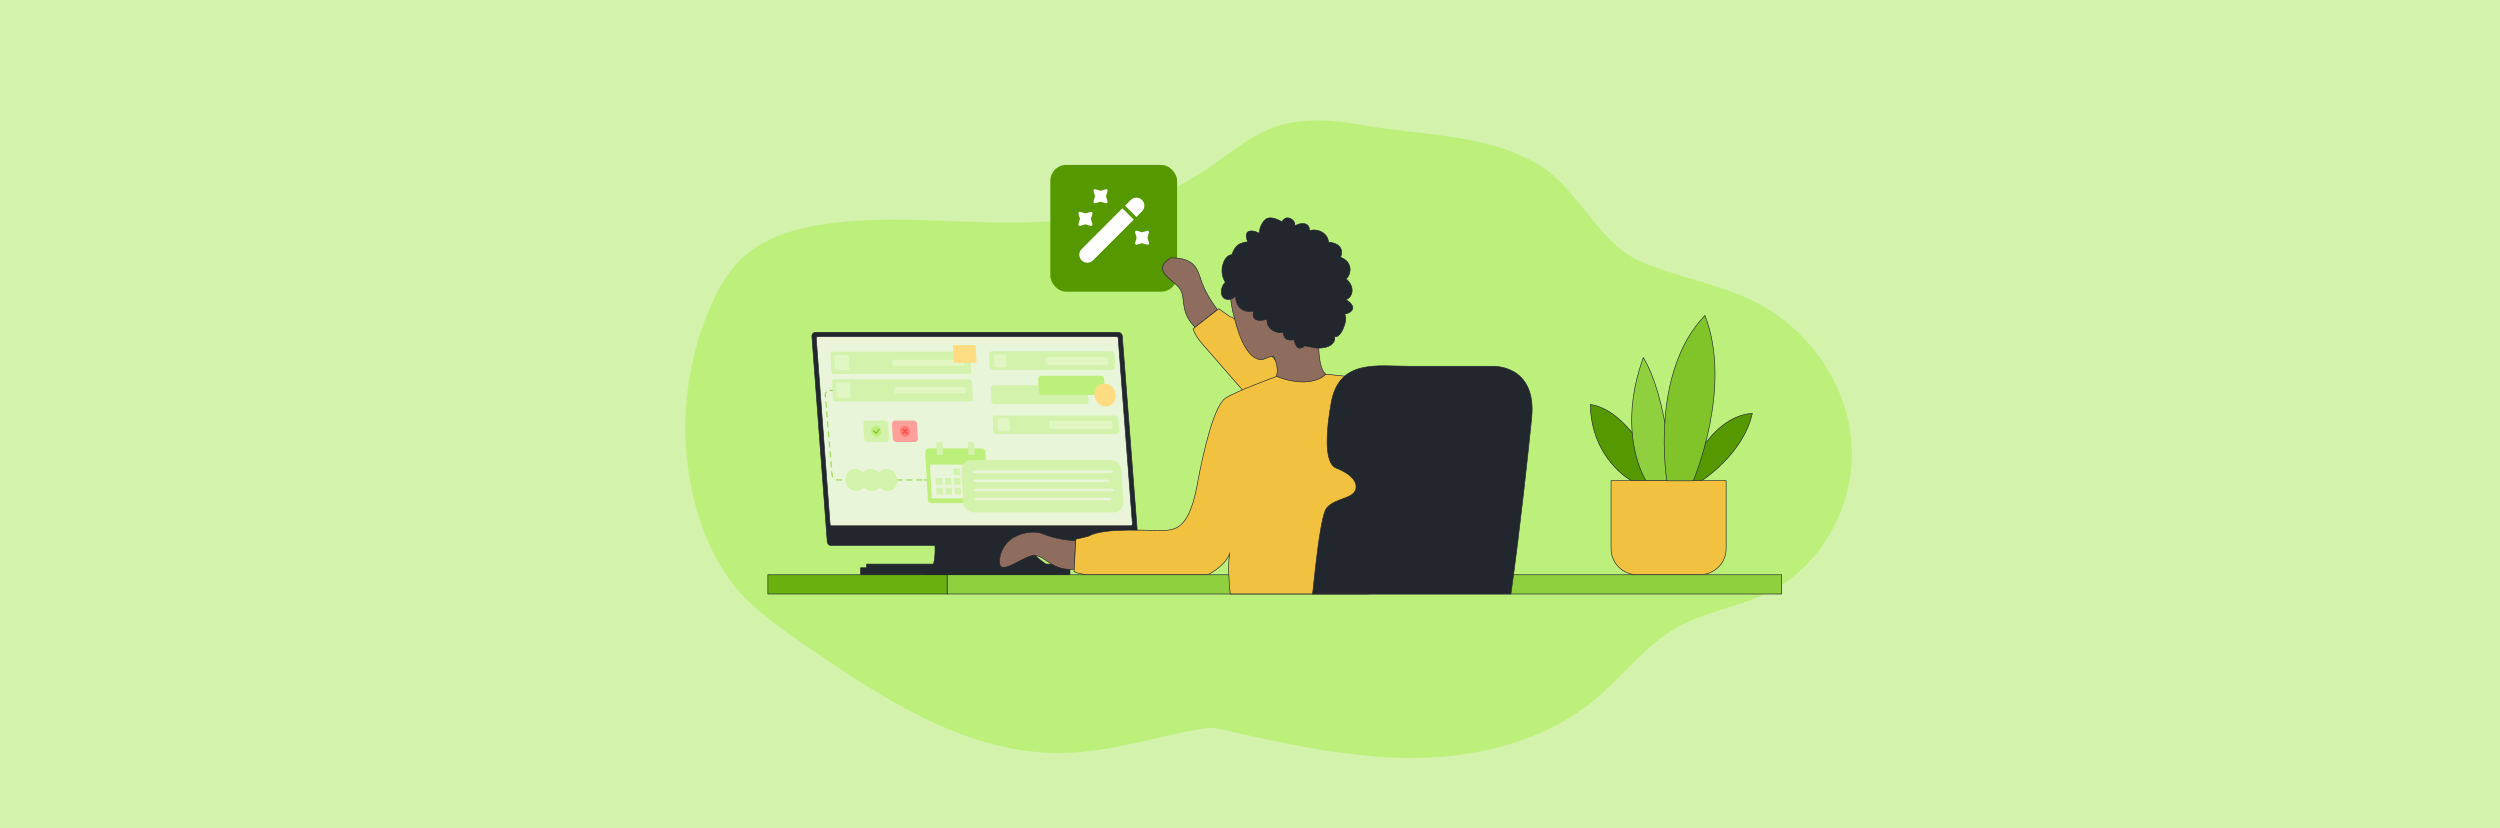 <svg width="1440" height="477" viewBox="0 0 1440 477" fill="none" xmlns="http://www.w3.org/2000/svg">
<rect width="1440" height="477" fill="#D3F2AC"/>
<g clip-path="url(#clip0_4737_6059)">
<path d="M726.288 76.625C728.531 75.504 730.898 74.384 733.389 73.512C749.335 67.534 767.025 68.904 783.843 71.893C818.351 78.12 858.465 76.999 887.989 95.93C909.043 109.505 921.501 140.268 944.423 150.356C965.975 159.822 989.893 163.309 1010.95 173.895C1041.84 189.464 1064.27 221.347 1066.51 255.846C1068.75 290.345 1049.69 325.841 1018.8 341.16C1001.85 349.629 982.294 352.12 965.85 361.461C947.537 371.798 934.83 389.484 918.635 402.935C889.858 426.847 851.364 436.437 813.866 436.562C776.493 436.686 739.618 428.342 703.117 419.997C699.504 419.125 695.892 419.125 692.279 419.748C665.868 424.356 639.583 433.074 612.799 433.697C558.109 434.943 508.901 402.685 463.804 371.674C449.104 361.585 434.28 351.373 423.068 337.548C413.226 325.343 406.499 310.895 402.014 295.95C390.055 256.345 393.045 212.505 409.987 174.892C413.974 166.049 418.832 157.455 425.559 150.481C438.64 137.155 457.576 131.55 476.013 128.935C526.467 121.835 578.415 133.792 628.495 124.451C653.286 119.843 676.956 110.004 697.636 95.681C707.103 89.204 716.073 81.732 726.288 76.625Z" fill="#BCF07A"/>
<rect x="605" y="95" width="73" height="73" rx="9.125" fill="#569800"/>
<path d="M657.794 121.721L654.557 124.958L648.039 118.44L651.276 115.203C652.189 114.29 653.362 113.856 654.535 113.856C655.708 113.856 656.882 114.29 657.794 115.203C659.597 117.006 659.597 119.918 657.794 121.721Z" fill="white"/>
<path d="M653.036 126.501L629.55 149.966C627.747 151.769 624.835 151.769 623.032 149.966C621.229 148.162 621.229 145.251 623.032 143.448L646.518 119.984L653.036 126.501Z" fill="white"/>
<path d="M637.053 113.034L637.944 110.014C638.031 109.732 637.944 109.427 637.748 109.21C637.553 108.993 637.205 108.906 636.923 108.993L633.903 109.884L630.883 108.993C630.601 108.906 630.296 108.993 630.079 109.188C629.862 109.406 629.797 109.71 629.884 109.992L630.753 113.034L629.862 116.054C629.775 116.336 629.862 116.641 630.057 116.858C630.275 117.075 630.579 117.14 630.861 117.053L633.903 116.184L636.923 117.075C637.01 117.097 637.075 117.119 637.162 117.119C637.379 117.119 637.575 117.032 637.748 116.88C637.966 116.662 638.031 116.358 637.944 116.076L637.053 113.034Z" fill="white"/>
<path d="M628.358 126.07L629.249 123.05C629.336 122.767 629.249 122.463 629.053 122.246C628.836 122.029 628.532 121.963 628.249 122.05L625.208 122.919L622.188 122.029C621.905 121.942 621.601 122.029 621.384 122.224C621.166 122.441 621.101 122.746 621.188 123.028L622.057 126.07L621.166 129.09C621.08 129.372 621.166 129.676 621.362 129.893C621.579 130.111 621.883 130.176 622.166 130.089L625.186 129.198L628.206 130.089C628.271 130.111 628.358 130.111 628.445 130.111C628.662 130.111 628.858 130.024 629.031 129.872C629.249 129.654 629.314 129.35 629.227 129.068L628.358 126.07Z" fill="white"/>
<path d="M660.951 136.931L661.842 133.911C661.928 133.629 661.842 133.325 661.646 133.108C661.429 132.89 661.125 132.825 660.842 132.912L657.822 133.803L654.802 132.912C654.52 132.825 654.216 132.912 653.998 133.108C653.781 133.325 653.716 133.629 653.803 133.911L654.694 136.931L653.803 139.951C653.716 140.234 653.803 140.538 653.998 140.755C654.216 140.972 654.52 141.038 654.802 140.951L657.822 140.06L660.842 140.951C660.907 140.972 660.994 140.972 661.081 140.972C661.298 140.972 661.494 140.886 661.668 140.733C661.885 140.516 661.95 140.212 661.863 139.93L660.951 136.931Z" fill="white"/>
<path d="M701.257 178.314C697.201 173.09 693.651 166.93 691.753 161.149C689.773 155.274 688.372 148.5 674.505 148.5C662.351 155.785 676.052 160.949 679.65 166.406C683.248 171.863 679.284 179.448 688.37 188.55C695.471 182.859 701.257 178.314 701.257 178.314Z" fill="#8E6D5F" stroke="#22272E" stroke-width="0.368" stroke-miterlimit="10"/>
<path d="M753.691 250.264C746.281 252.755 736.587 248.643 736.587 248.643L692.315 197.828C687.896 192.755 687.246 189.356 687.246 189.356L701.987 177.835L708.048 182.138C718.223 185.665 734.103 207.683 739.962 213.649C745.82 219.615 743.723 235.566 762.493 224.5L753.691 250.264Z" fill="#F2C13F"/>
<path d="M736.587 248.643C736.587 248.643 746.281 252.755 753.691 250.264L762.493 224.5C743.723 235.566 745.82 219.615 739.962 213.649C734.103 207.683 718.223 185.665 708.048 182.138L701.987 177.835L687.246 189.356C687.246 189.356 687.896 192.755 692.315 197.828M736.587 248.643C736.587 248.643 696.816 202.994 692.315 197.828M736.587 248.643L692.315 197.828" stroke="#22272E" stroke-width="0.368" stroke-miterlimit="10"/>
<path d="M939.81 276.964C939.81 276.964 916.639 264.634 916.016 233C939.934 236.362 956.752 276.964 956.752 276.964H939.81Z" fill="#569800" stroke="#22272E" stroke-width="0.368" stroke-miterlimit="10"/>
<path d="M980.053 276.964C980.053 276.964 1004.1 261.769 1009.33 238.106C983.914 239.725 970.211 276.964 970.211 276.964H980.053Z" fill="#569800" stroke="#22272E" stroke-width="0.368" stroke-miterlimit="10"/>
<path d="M948.161 276.964C948.161 276.964 930.596 250.312 946.542 205.973C960.619 228.89 963.111 276.964 963.111 276.964H948.161Z" fill="#90CF3E" stroke="#22272E" stroke-width="0.368" stroke-miterlimit="10"/>
<path d="M763.531 215.438C759.171 211.827 759.545 197.504 759.545 197.504L741.232 152.294L711.209 156.778L708.344 168.236C708.344 168.236 709.091 179.196 713.701 192.148C718.31 205.101 724.29 208.339 728.276 206.72C732.263 205.101 733.508 205.101 733.508 205.101C733.508 205.101 737.121 211.578 735.128 216.684C733.135 221.79 733.384 227.893 733.384 227.893L759.919 226.772L763.531 215.438Z" fill="#8E6D5F" stroke="#22272E" stroke-width="0.368" stroke-miterlimit="10"/>
<path d="M538.548 314.328C538.548 314.328 539.67 331.017 532.07 331.017C559.228 331.017 613.668 331.017 613.668 331.017C613.668 331.017 595.106 323.046 592.739 314.328C590.372 305.485 541.663 307.353 538.548 314.328Z" fill="#22272E" stroke="#22272E" stroke-width="0.368" stroke-miterlimit="10"/>
<path d="M545.491 342.151L1026.23 342.151L1026.23 331.067L545.491 331.067L545.491 342.151Z" fill="#90CF3E" stroke="#22272E" stroke-width="0.368" stroke-miterlimit="10"/>
<path d="M442.288 342.151L545.562 342.151L545.563 331.067L442.288 331.067L442.288 342.151Z" fill="#6AB00E" stroke="#22272E" stroke-width="0.368" stroke-miterlimit="10"/>
<path d="M646.427 193.519L655.521 311.837C655.646 313.082 654.649 314.203 653.279 314.203H478.746C477.625 314.203 476.628 313.331 476.504 312.086L467.659 193.768C467.534 192.522 468.531 191.401 469.901 191.401H644.185C645.43 191.526 646.303 192.398 646.427 193.519Z" fill="#22272E" stroke="#22272E" stroke-width="0.368" stroke-miterlimit="10"/>
<path d="M644.066 194.764L652.288 301.873C652.288 302.371 651.914 302.869 651.416 302.869H479.001C478.503 302.869 478.129 302.496 478.129 301.998L470.156 194.888C470.156 194.39 470.53 193.892 471.028 193.892H643.194C643.692 193.892 644.066 194.266 644.066 194.764Z" fill="#E9F5D9" stroke="#22272E" stroke-width="0.368" stroke-miterlimit="10"/>
<path d="M495.695 331.017V327.031H499.183V324.914H602.458H616.286V331.017H495.695Z" fill="#22272E" stroke="#22272E" stroke-width="0.368" stroke-miterlimit="10"/>
<path d="M619.529 311.463C612.926 311.09 605.95 309.72 600.344 307.353C594.613 304.987 578.418 307.104 575.927 321.053C573.435 335.002 589.879 319.06 596.357 319.932C602.835 320.804 605.95 328.775 618.781 327.903C619.155 318.811 619.529 311.463 619.529 311.463Z" fill="#8E6D5F" stroke="#22272E" stroke-width="0.368" stroke-miterlimit="10"/>
<path d="M768.767 193.892C769.515 199.497 762.165 201.24 756.683 200.244C751.327 199.123 751.327 199.123 751.327 199.123C751.327 199.123 751.825 199.746 749.084 200.493C746.343 201.24 745.347 195.636 745.347 195.636C745.347 195.636 739.243 197.38 739.243 191.526C733.886 192.273 729.027 188.412 729.899 183.804C723.92 185.797 720.681 183.804 722.175 179.196C714.701 180.441 711.711 175.709 711.711 170.478C708.223 174.09 703.613 172.595 703.489 168.485C703.364 164.5 705.856 162.631 705.856 162.631C705.856 162.631 702.617 158.148 704.361 152.419C705.98 146.565 709.593 146.69 709.593 146.69C709.593 146.69 710.964 141.708 714.452 140.338C717.94 138.968 718.812 139.466 718.812 139.466C718.812 139.466 716.57 134.982 718.936 133.488C721.303 131.993 725.29 134.36 725.29 134.36C725.29 134.36 725.539 129.378 728.778 126.513C732.017 123.649 738.37 127.759 738.37 127.759C738.37 127.759 739.865 125.019 742.232 125.517C744.599 126.015 746.343 128.257 745.721 130.25C749.707 127.51 754.939 128.63 754.067 132.865C759.798 131.246 765.155 134.982 765.155 139.466C770.387 139.84 774.373 142.704 772.131 148.184C779.107 150.675 778.609 157.774 775.37 160.639C781.848 166.368 777.737 172.595 774.996 172.47C782.471 176.83 778.484 180.317 774.498 180.94C776.865 183.929 772.131 195.262 768.767 193.892Z" fill="#22272E" stroke="#22272E" stroke-width="0.368" stroke-miterlimit="10"/>
<path d="M788.206 342.102H708.601C707.853 335.003 707.231 326.284 708.227 319.185C705.237 326.409 695.769 331.017 695.769 331.017C695.769 331.017 635.225 331.017 628.373 331.017C621.646 331.017 618.656 329.273 618.656 329.273L619.653 310.592L626.878 308.848C636.222 303.493 663.255 305.983 671.602 305.485C679.948 304.987 685.679 300.254 689.665 278.833C693.652 257.286 699.631 233.373 705.985 229.263C712.338 225.153 735.385 216.809 735.385 216.809C735.385 216.809 743.732 220.545 752.203 219.923C760.674 219.424 763.539 215.563 763.539 215.563C763.539 215.563 769.395 216.062 774.876 216.684L791.943 233.996L802.532 313.581C802.532 313.581 796.303 327.53 788.206 342.102Z" fill="#F2C13F" stroke="#22272E" stroke-width="0.368" stroke-miterlimit="10"/>
<path d="M870.292 342.101H756.055C758.422 319.683 761.038 296.518 764.152 292.657C769.135 286.554 780.472 287.55 781.095 280.949C781.593 275.345 774.492 271.484 769.634 269.616C764.775 267.748 762.284 257.286 766.768 232.003C771.253 206.72 793.428 210.955 811.118 210.955C828.932 210.955 859.454 210.955 859.454 210.955C859.454 210.955 885.241 209.585 882.251 240.597C880.507 257.908 875.649 303.99 870.292 342.101Z" fill="#22272E" stroke="#22272E" stroke-width="0.368" stroke-miterlimit="10"/>
<path d="M942.926 331.017H979.302C987.524 331.017 994.252 324.292 994.252 316.072V276.84H927.977V316.072C927.977 324.292 934.704 331.017 942.926 331.017Z" fill="#F2C13F" stroke="#22272E" stroke-width="0.368" stroke-miterlimit="10"/>
<path d="M960.121 276.964C960.121 276.964 949.906 215.19 982.047 181.687C998.242 223.285 975.319 276.964 975.319 276.964H960.121Z" fill="#80C429" stroke="#22272E" stroke-width="0.368" stroke-miterlimit="10"/>
<path d="M557.988 215.44H480.376C479.504 215.44 478.881 214.817 478.881 214.07L478.383 203.981C478.383 203.234 479.006 202.611 479.753 202.611H557.365C558.237 202.611 558.86 203.234 558.86 203.981L559.482 214.07C559.482 214.817 558.86 215.44 557.988 215.44Z" fill="#D3F2AC"/>
<path d="M558.979 231.257H481.243C480.371 231.257 479.748 230.634 479.748 229.887L479.25 219.798C479.25 219.051 479.873 218.428 480.62 218.428H558.232C559.104 218.428 559.727 219.051 559.727 219.798L560.35 229.887C560.35 230.634 559.727 231.257 558.979 231.257Z" fill="#D3F2AC"/>
<path d="M479.371 224.905H478.374C478.25 224.905 478.25 224.905 478.125 224.905" stroke="#A2D95B" stroke-width="0.737" stroke-linecap="round" stroke-linejoin="round"/>
<path d="M476.006 225.901C475.508 226.399 475.259 227.147 475.383 227.894L479.245 273.353C479.37 275.097 480.865 276.467 482.609 276.467H531.318" stroke="#A2D95B" stroke-width="0.737" stroke-linecap="round" stroke-linejoin="round" stroke-dasharray="2.89 2.89"/>
<path d="M532.562 276.467H533.808" stroke="#A2D95B" stroke-width="0.737" stroke-linecap="round" stroke-linejoin="round"/>
<path d="M567.212 289.792H536.566C535.445 289.792 534.448 288.921 534.448 287.8L532.953 260.275C532.953 259.154 533.825 258.282 534.946 258.282H565.468C566.589 258.282 567.586 259.154 567.586 260.275L569.08 287.8C569.33 288.921 568.458 289.792 567.212 289.792Z" fill="#BCF07A"/>
<path d="M542.419 262.144H540.55C540.052 262.144 539.678 261.77 539.678 261.272L539.305 255.294C539.305 254.796 539.678 254.422 540.177 254.422H542.045C542.544 254.422 542.917 254.796 542.917 255.294L543.291 261.148C543.167 261.646 542.793 262.144 542.419 262.144Z" fill="#D3F2AC"/>
<path d="M560.599 262.144H558.73C558.232 262.144 557.858 261.77 557.858 261.272L557.484 255.418C557.484 254.92 557.858 254.547 558.356 254.547H560.225C560.723 254.547 561.097 254.92 561.097 255.418L561.471 261.272C561.471 261.646 561.097 262.144 560.599 262.144Z" fill="#D3F2AC"/>
<path d="M566.832 287.053H536.684L535.688 267.624H565.711L566.832 287.053Z" fill="#E9F5D9"/>
<path d="M553.003 273.726H549.39L549.141 269.865H552.753L553.003 273.726Z" fill="#D3F2AC"/>
<path d="M558.237 273.726H554.624L554.375 269.865H558.112L558.237 273.726Z" stroke="#22272E" stroke-width="0.368" stroke-miterlimit="10"/>
<path d="M563.588 273.726H559.851L559.727 269.865H563.339L563.588 273.726Z" stroke="#22272E" stroke-width="0.368" stroke-miterlimit="10"/>
<path d="M553.37 279.206H549.632L549.508 275.345H553.121L553.37 279.206Z" fill="#D3F2AC"/>
<path d="M558.612 279.206H554.999L554.75 275.345H558.363L558.612 279.206Z" stroke="#22272E" stroke-width="0.368" stroke-miterlimit="10"/>
<path d="M563.846 279.206H560.234L559.984 275.345H563.722L563.846 279.206Z" stroke="#22272E" stroke-width="0.368" stroke-miterlimit="10"/>
<path d="M542.908 279.206H539.171L538.922 275.345H542.659L542.908 279.206Z" fill="#D3F2AC"/>
<path d="M548.143 279.206H544.406L544.281 275.345H547.894L548.143 279.206Z" fill="#D3F2AC"/>
<path d="M553.628 284.811H550.015L549.766 280.95H553.378L553.628 284.811Z" fill="#D3F2AC"/>
<path d="M558.862 284.811H555.249L555 280.95H558.737L558.862 284.811Z" stroke="#22272E" stroke-width="0.368" stroke-miterlimit="10"/>
<path d="M564.213 284.811H560.476L560.352 280.95H563.964L564.213 284.811Z" stroke="#22272E" stroke-width="0.368" stroke-miterlimit="10"/>
<path d="M543.167 284.811H539.554L539.305 280.95H542.917L543.167 284.811Z" fill="#D3F2AC"/>
<path d="M548.385 284.811H544.773L544.523 280.95H548.261L548.385 284.811Z" fill="#D3F2AC"/>
<path d="M640.704 213.072H571.938C570.941 213.072 570.194 212.325 570.069 211.329L569.695 204.105C569.695 203.109 570.443 202.361 571.315 202.361H640.081C641.078 202.361 641.825 203.109 641.95 204.105L642.324 211.329C642.448 212.325 641.701 213.072 640.704 213.072Z" fill="#D3F2AC"/>
<path d="M598.217 221.916H572.305C571.308 221.916 570.561 222.663 570.685 223.659L571.059 231.007C571.059 232.004 571.931 232.751 572.928 232.751H625.375C626.371 232.751 627.119 232.004 626.994 231.007L626.745 227.52" fill="#D3F2AC"/>
<path d="M578.916 211.579H573.808C573.31 211.579 572.811 211.205 572.811 210.707L572.438 205.102C572.438 204.604 572.811 204.23 573.31 204.23H578.417C578.915 204.23 579.414 204.604 579.414 205.102L579.788 210.707C579.788 211.08 579.414 211.579 578.916 211.579Z" fill="#E0F7C3"/>
<path d="M637.591 210.083H603.332C602.834 210.083 602.336 209.71 602.336 209.212L602.211 206.596C602.211 206.098 602.585 205.724 603.083 205.724H637.342C637.84 205.724 638.338 206.098 638.338 206.596L638.463 209.212C638.463 209.585 638.089 210.083 637.591 210.083Z" fill="#E0F7C3"/>
<path d="M642.946 250.063H574.055C573.058 250.063 572.186 249.316 572.186 248.32L571.812 241.096C571.812 240.1 572.56 239.352 573.432 239.352H642.323C643.32 239.352 644.192 240.1 644.192 241.096L644.566 248.32C644.69 249.191 643.943 250.063 642.946 250.063Z" fill="#D3F2AC"/>
<path d="M581.024 248.444H575.792C575.294 248.444 574.92 248.07 574.796 247.572L574.422 241.843C574.422 241.345 574.796 240.971 575.294 240.971H580.526C581.024 240.971 581.398 241.345 581.523 241.843L581.897 247.572C581.897 248.07 581.523 248.444 581.024 248.444Z" fill="#E0F7C3"/>
<path d="M639.958 246.949H605.325C604.951 246.949 604.578 246.575 604.578 246.202L604.453 243.088C604.453 242.714 604.702 242.341 605.201 242.341H639.958C640.331 242.341 640.705 242.714 640.705 243.088L640.83 246.202C640.705 246.7 640.456 246.949 639.958 246.949Z" fill="#E0F7C3"/>
<path d="M510.393 254.546H499.679C498.682 254.546 497.686 253.674 497.686 252.678L497.188 244.084C497.188 243.088 497.935 242.216 498.932 242.216H509.645C510.642 242.216 511.638 243.088 511.638 244.084L512.137 252.678C512.261 253.674 511.514 254.546 510.393 254.546Z" fill="#D3F2AC"/>
<path d="M507.661 248.444C507.785 250.187 506.539 251.557 504.92 251.557C503.3 251.557 501.93 250.187 501.805 248.444C501.681 246.7 502.927 245.33 504.546 245.33C506.166 245.205 507.536 246.7 507.661 248.444Z" fill="#BCF07A"/>
<path d="M526.971 254.546H516.257C515.261 254.546 514.264 253.674 514.264 252.678L513.766 244.084C513.766 243.088 514.513 242.216 515.51 242.216H526.223C527.22 242.216 528.217 243.088 528.217 244.084L528.715 252.678C528.839 253.674 527.967 254.546 526.971 254.546Z" fill="#FF9F99"/>
<path d="M524.223 248.444C524.348 250.187 523.102 251.557 521.482 251.557C519.863 251.557 518.493 250.187 518.368 248.444C518.243 246.7 519.489 245.33 521.109 245.33C522.728 245.205 524.099 246.7 524.223 248.444Z" fill="#FF7B73"/>
<path d="M503.172 248.194L504.791 249.564L506.286 247.323" stroke="#80C429" stroke-width="0.737" stroke-miterlimit="10" stroke-linecap="round" stroke-linejoin="round"/>
<path d="M520.117 247.198L522.484 249.564" stroke="#F74646" stroke-width="0.737" stroke-miterlimit="10" stroke-linecap="round" stroke-linejoin="round"/>
<path d="M520.242 249.564L522.36 247.198" stroke="#F74646" stroke-width="0.737" stroke-miterlimit="10" stroke-linecap="round" stroke-linejoin="round"/>
<path d="M498.933 276.466C499.057 279.953 496.566 282.818 493.327 282.818C489.963 282.818 487.222 279.953 486.973 276.466C486.849 272.979 489.34 270.114 492.579 270.114C495.818 270.114 498.683 272.979 498.933 276.466Z" fill="#D3F2AC"/>
<path d="M507.901 276.466C508.151 279.953 505.534 282.818 502.295 282.818C498.932 282.818 496.191 279.953 495.942 276.466C495.817 272.979 498.309 270.114 501.548 270.114C504.912 270.114 507.652 272.979 507.901 276.466Z" fill="#D3F2AC"/>
<path d="M516.882 276.466C517.131 279.953 514.515 282.818 511.276 282.818C508.037 282.818 505.172 279.953 504.923 276.466C504.674 272.979 507.29 270.114 510.529 270.114C513.892 270.114 516.633 272.979 516.882 276.466Z" fill="#D3F2AC"/>
<path d="M641.332 295.148H561.105C557.741 295.148 554.876 292.532 554.751 289.294L553.754 270.861C553.63 267.623 556.121 265.008 559.485 265.008H639.588C642.952 265.008 645.817 267.623 645.942 270.861L647.063 289.294C647.187 292.532 644.696 295.148 641.332 295.148Z" fill="#D3F2AC"/>
<path d="M488.092 213.322H482.361C481.614 213.322 481.115 212.824 480.991 212.076L480.617 205.724C480.617 205.102 481.115 204.479 481.863 204.479H487.594C488.341 204.479 488.839 204.977 488.964 205.724L489.338 212.076C489.213 212.824 488.715 213.322 488.092 213.322Z" fill="#E0F7C3"/>
<path d="M488.842 229.264H483.111C482.364 229.264 481.865 228.766 481.741 228.018L481.367 221.667C481.367 221.044 481.865 220.421 482.613 220.421H488.468C489.091 220.421 489.589 220.919 489.589 221.542L489.963 228.018C490.088 228.766 489.589 229.264 488.842 229.264Z" fill="#E0F7C3"/>
<path d="M554.745 210.706H514.755C514.382 210.706 514.132 210.457 514.132 210.084L514.008 207.842C514.008 207.468 514.257 207.219 514.631 207.219H554.62C554.994 207.219 555.243 207.468 555.243 207.842L555.367 210.084C555.367 210.457 555.118 210.706 554.745 210.706Z" fill="#E0F7C3"/>
<path d="M555.62 226.524H515.63C515.257 226.524 515.007 226.275 515.007 225.901L514.883 223.659C514.883 223.285 515.132 223.036 515.506 223.036H555.495C555.869 223.036 556.118 223.285 556.118 223.659L556.242 225.901C556.242 226.275 555.993 226.524 555.62 226.524Z" fill="#E0F7C3"/>
<path d="M561.722 208.963H550.261C549.763 208.963 549.389 208.589 549.389 208.215L548.891 199.497C548.891 198.999 549.264 198.75 549.638 198.75H561.099C561.597 198.75 561.971 199.124 561.971 199.497L562.47 208.215C562.47 208.589 562.22 208.963 561.722 208.963Z" fill="#FFDC81"/>
<path d="M634.594 227.52H600.336C599.339 227.52 598.592 226.773 598.467 225.776L597.969 218.303C597.969 217.307 598.716 216.435 599.837 216.435H634.096C635.093 216.435 635.84 217.183 635.965 218.179L636.463 225.652C636.463 226.523 635.591 227.52 634.594 227.52Z" fill="#BCF07A"/>
<path d="M642.701 227.521C642.95 231.132 640.334 234.121 636.971 234.121C633.607 234.121 630.617 231.132 630.368 227.521C630.119 223.909 632.735 220.92 636.099 220.92C639.462 220.92 642.452 223.784 642.701 227.521Z" fill="#FFDC81"/>
<path d="M560.844 271.733H640.199" stroke="#E9F5D9" stroke-width="1.473" stroke-miterlimit="10" stroke-linecap="round" stroke-linejoin="round"/>
<path d="M561.227 276.965H637.966" stroke="#E9F5D9" stroke-width="1.473" stroke-miterlimit="10" stroke-linecap="round" stroke-linejoin="round"/>
<path d="M561.719 282.195H640.95" stroke="#E9F5D9" stroke-width="1.473" stroke-miterlimit="10" stroke-linecap="round" stroke-linejoin="round"/>
<path d="M562.094 287.427H639.207" stroke="#E9F5D9" stroke-width="1.473" stroke-miterlimit="10" stroke-linecap="round" stroke-linejoin="round"/>
</g>
<defs>
<clipPath id="clip0_4737_6059">
<rect width="791.065" height="411" fill="white" transform="translate(324 33)"/>
</clipPath>
</defs>
</svg>
